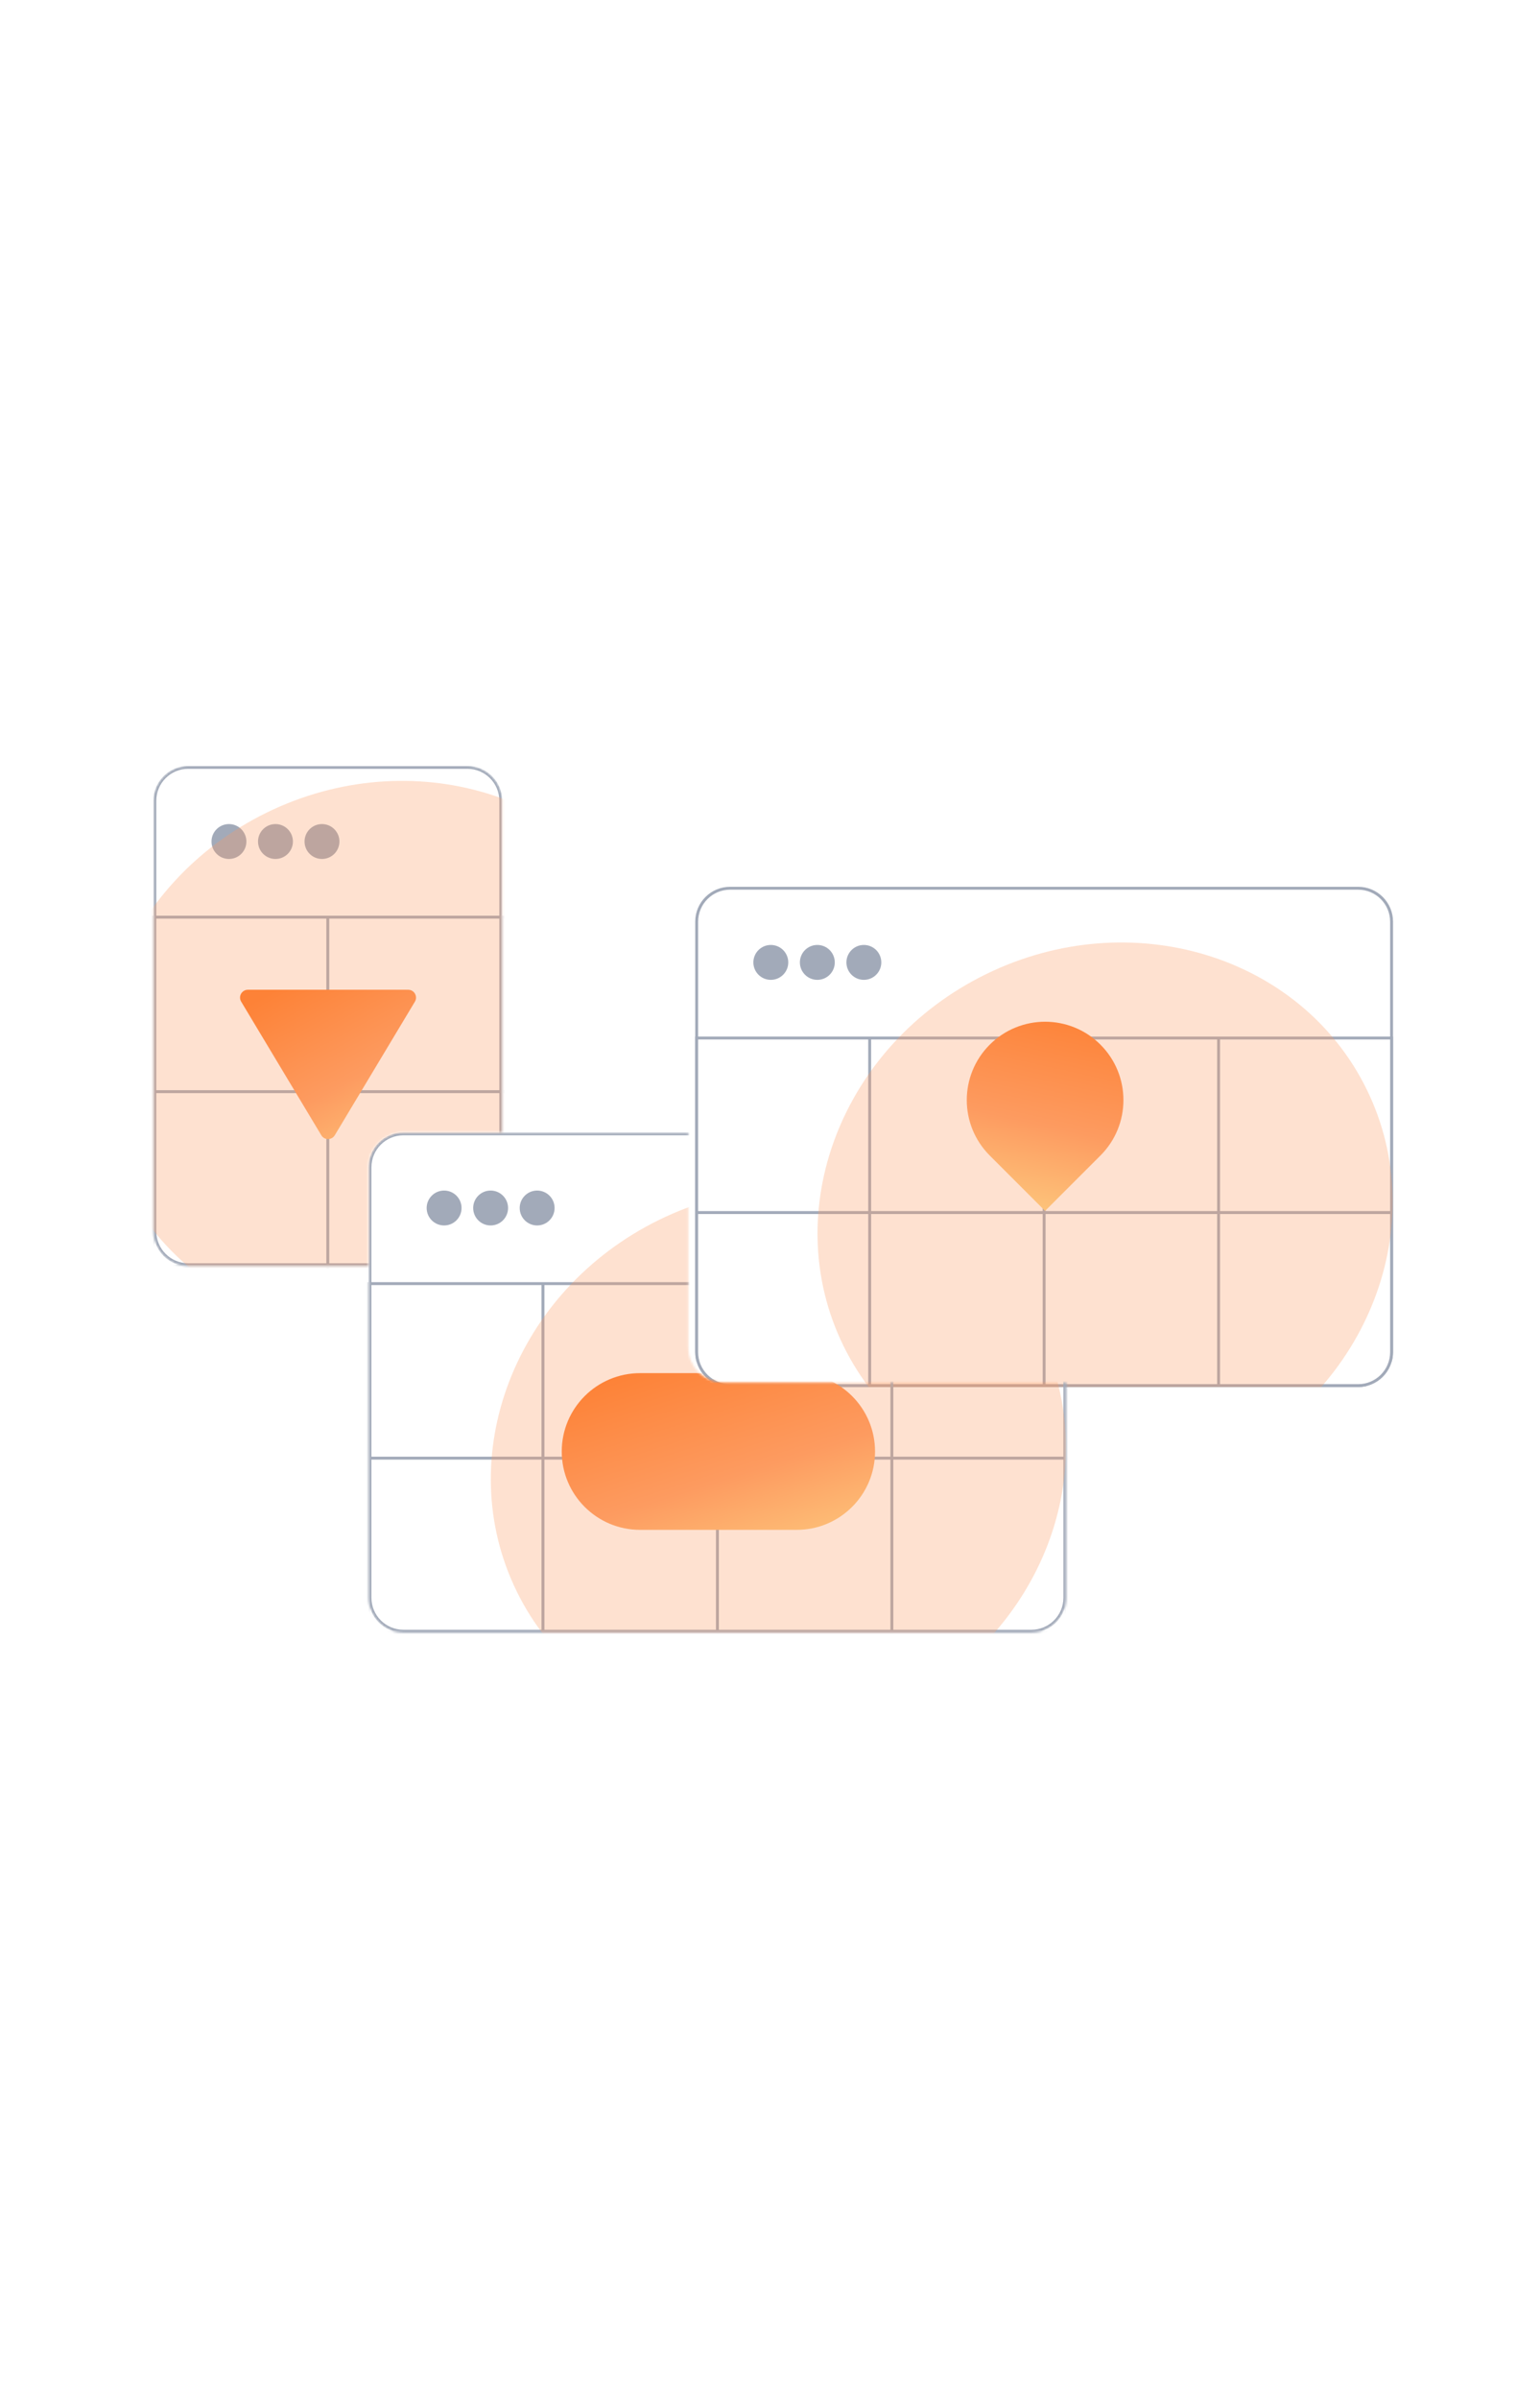 <svg width="700" height="1090" viewBox="0 0 700 1090" fill="none" xmlns="http://www.w3.org/2000/svg">
<g clip-path="url(#clip0_255_3184)">
<g clip-path="url(#clip1_255_3184)">
<path d="M331.869 403.59H617.336C625.73 403.59 632.535 410.394 632.535 418.788V614.386C632.535 622.78 625.73 629.585 617.336 629.585H331.869C323.475 629.585 316.671 622.78 316.671 614.386V418.788C316.671 410.394 323.475 403.59 331.869 403.59Z" stroke="#A2AAB9" stroke-width="1.322"/>
<path d="M395.306 471.652H316.01V550.949M395.306 471.652V550.949M395.306 471.652H474.603M395.306 550.949H316.01M395.306 550.949H474.603M395.306 550.949V630.245M316.01 550.949V630.245M474.603 471.652V550.949M474.603 471.652H553.899M474.603 550.949H553.899M474.603 550.949V630.245M553.899 471.652V550.949M553.899 471.652H633.195M553.899 550.949H633.195M553.899 550.949V630.245M633.195 471.652V550.949M633.195 471.652H712.492M633.195 550.949H712.492M633.195 550.949V630.245M712.492 471.652V550.949M712.492 471.652H791.788M712.492 550.949H791.788M712.492 550.949V630.245M791.788 471.652V550.949M791.788 471.652H871.085M791.788 550.949H871.085M791.788 550.949V630.245M871.085 471.652V550.949M871.085 471.652H950.381M871.085 550.949H950.381M871.085 550.949V630.245M950.381 471.652V550.949M950.381 471.652H1029.68M950.381 550.949H1029.68M950.381 550.949V630.245M1029.68 471.652V550.949M1029.68 471.652H1108.97V550.949M1029.68 550.949H1108.97M1029.68 550.949V630.245M1108.97 550.949V630.245M395.306 630.245H316.01M395.306 630.245H474.603M395.306 630.245V709.542M316.01 630.245V709.542M474.603 630.245H553.899M474.603 630.245V709.542M553.899 630.245H633.195M553.899 630.245V709.542M633.195 630.245H712.492M633.195 630.245V709.542M712.492 630.245H791.788M712.492 630.245V709.542M791.788 630.245H871.085M791.788 630.245V709.542M871.085 630.245H950.381M871.085 630.245V709.542M950.381 630.245H1029.68M950.381 630.245V709.542M1029.68 630.245H1108.97M1029.68 630.245V709.542M1108.97 630.245V709.542M395.306 709.542H316.01M395.306 709.542H474.603M395.306 709.542V788.838M316.01 709.542V788.838M474.603 709.542H553.899M474.603 709.542V788.838M553.899 709.542H633.195M553.899 709.542V788.838M633.195 709.542H712.492M633.195 709.542V788.838M712.492 709.542H791.788M712.492 709.542V788.838M791.788 709.542H871.085M791.788 709.542V788.838M871.085 709.542H950.381M871.085 709.542V788.838M950.381 709.542H1029.68M950.381 709.542V788.838M1029.68 709.542H1108.97M1029.68 709.542V788.838M1108.97 709.542V788.838M395.306 788.838H316.01M395.306 788.838H474.603M395.306 788.838V868.134M316.01 788.838V868.134H395.306M474.603 788.838H553.899M474.603 788.838V868.134M553.899 788.838H633.195M553.899 788.838V868.134M633.195 788.838H712.492M633.195 788.838V868.134M712.492 788.838H791.788M712.492 788.838V868.134M791.788 788.838H871.085M791.788 788.838V868.134M871.085 788.838H950.381M871.085 788.838V868.134M950.381 788.838H1029.68M950.381 788.838V868.134M1029.68 788.838H1108.97M1029.68 788.838V868.134M1108.97 788.838V868.134H1029.68M395.306 868.134H474.603M474.603 868.134H553.899M553.899 868.134H633.195M633.195 868.134H712.492M712.492 868.134H791.788M791.788 868.134H871.085M871.085 868.134H950.381M950.381 868.134H1029.68" stroke="#A2AAB9" stroke-width="1.322"/>
<path d="M342.441 437.29C342.441 441.67 345.992 445.22 350.371 445.22C354.75 445.22 358.301 441.67 358.301 437.29C358.301 432.911 354.75 429.361 350.371 429.361C345.992 429.361 342.441 432.911 342.441 437.29Z" fill="#A2AAB9"/>
<path d="M363.587 437.29C363.587 441.67 367.137 445.22 371.517 445.22C375.896 445.22 379.446 441.67 379.446 437.29C379.446 432.911 375.896 429.361 371.517 429.361C367.137 429.361 363.587 432.911 363.587 437.29Z" fill="#A2AAB9"/>
<path d="M384.733 437.29C384.733 441.67 388.284 445.22 392.663 445.22C397.042 445.22 400.593 441.67 400.593 437.29C400.593 432.911 397.042 429.361 392.663 429.361C388.284 429.361 384.733 432.911 384.733 437.29Z" fill="#A2AAB9"/>
<g opacity="0.3" filter="url(#filter0_f_255_3184)">
<path d="M383.38 611.497C353.471 550.401 382.475 474.805 448.161 442.65C513.847 410.494 591.342 433.954 621.251 495.05C651.159 556.146 622.156 631.742 556.47 663.898C490.783 696.053 413.288 672.593 383.38 611.497Z" fill="#FD9B60"/>
</g>
<g filter="url(#filter1_dddddd_255_3184)">
<path d="M475.046 550.2L449.871 525.025C435.968 511.121 435.968 488.579 449.871 474.676C463.775 460.772 486.317 460.772 500.221 474.676C514.124 488.579 514.124 511.121 500.221 525.025L475.046 550.2Z" fill="url(#paint0_linear_255_3184)"/>
</g>
</g>
<mask id="mask0_255_3184" style="mask-type:alpha" maskUnits="userSpaceOnUse" x="167" y="514" width="318" height="228">
<path fill-rule="evenodd" clip-rule="evenodd" d="M312.883 514.523H183.362C174.603 514.523 167.503 521.623 167.503 530.382V725.98C167.503 734.739 174.603 741.839 183.362 741.839H468.829C477.588 741.839 484.689 734.739 484.689 725.98V628.181H328.742C319.983 628.181 312.883 621.08 312.883 612.322V514.523Z" fill="#D9D9D9"/>
</mask>
<g mask="url(#mask0_255_3184)">
<path d="M246.799 583.246H167.503V662.543M246.799 583.246V662.543M246.799 583.246H326.096M246.799 662.543H167.503M246.799 662.543H326.096M246.799 662.543V741.839M167.503 662.543V741.839M326.096 583.246V662.543M326.096 583.246H405.392M326.096 662.543H405.392M326.096 662.543V741.839M405.392 583.246V662.543M405.392 583.246H484.689M405.392 662.543H484.689M405.392 662.543V741.839M484.689 583.246V662.543M484.689 583.246H563.985M484.689 662.543H563.985M484.689 662.543V741.839M563.985 583.246V662.543M563.985 583.246H643.281M563.985 662.543H643.281M563.985 662.543V741.839M643.281 583.246V662.543M643.281 583.246H722.578M643.281 662.543H722.578M643.281 662.543V741.839M722.578 583.246V662.543M722.578 583.246H801.874M722.578 662.543H801.874M722.578 662.543V741.839M801.874 583.246V662.543M801.874 583.246H881.171M801.874 662.543H881.171M801.874 662.543V741.839M881.171 583.246V662.543M881.171 583.246H960.467V662.543M881.171 662.543H960.467M881.171 662.543V741.839M960.467 662.543V741.839M246.799 741.839H167.503M246.799 741.839H326.096M246.799 741.839V821.135M167.503 741.839V821.135M326.096 741.839H405.392M326.096 741.839V821.135M405.392 741.839H484.689M405.392 741.839V821.135M484.689 741.839H563.985M484.689 741.839V821.135M563.985 741.839H643.281M563.985 741.839V821.135M643.281 741.839H722.578M643.281 741.839V821.135M722.578 741.839H801.874M722.578 741.839V821.135M801.874 741.839H881.171M801.874 741.839V821.135M881.171 741.839H960.467M881.171 741.839V821.135M960.467 741.839V821.135M246.799 821.135H167.503M246.799 821.135H326.096M246.799 821.135V900.432M167.503 821.135V900.432M326.096 821.135H405.392M326.096 821.135V900.432M405.392 821.135H484.689M405.392 821.135V900.432M484.689 821.135H563.985M484.689 821.135V900.432M563.985 821.135H643.281M563.985 821.135V900.432M643.281 821.135H722.578M643.281 821.135V900.432M722.578 821.135H801.874M722.578 821.135V900.432M801.874 821.135H881.171M801.874 821.135V900.432M881.171 821.135H960.467M881.171 821.135V900.432M960.467 821.135V900.432M246.799 900.432H167.503M246.799 900.432H326.096M246.799 900.432V979.728M167.503 900.432V979.728H246.799M326.096 900.432H405.392M326.096 900.432V979.728M405.392 900.432H484.689M405.392 900.432V979.728M484.689 900.432H563.985M484.689 900.432V979.728M563.985 900.432H643.281M563.985 900.432V979.728M643.281 900.432H722.578M643.281 900.432V979.728M722.578 900.432H801.874M722.578 900.432V979.728M801.874 900.432H881.171M801.874 900.432V979.728M881.171 900.432H960.467M881.171 900.432V979.728M960.467 900.432V979.728H881.171M246.799 979.728H326.096M326.096 979.728H405.392M405.392 979.728H484.689M484.689 979.728H563.985M563.985 979.728H643.281M643.281 979.728H722.578M722.578 979.728H801.874M801.874 979.728H881.171" stroke="#A2AAB9" stroke-width="1.322"/>
<path d="M193.936 548.884C193.936 553.264 197.486 556.814 201.865 556.814C206.245 556.814 209.795 553.264 209.795 548.884C209.795 544.505 206.245 540.955 201.865 540.955C197.486 540.955 193.936 544.505 193.936 548.884Z" fill="#A2AAB9"/>
<path d="M215.08 548.884C215.08 553.264 218.63 556.814 223.01 556.814C227.389 556.814 230.939 553.264 230.939 548.884C230.939 544.505 227.389 540.955 223.01 540.955C218.63 540.955 215.08 544.505 215.08 548.884Z" fill="#A2AAB9"/>
<path d="M236.227 548.884C236.227 553.264 239.777 556.814 244.156 556.814C248.536 556.814 252.086 553.264 252.086 548.884C252.086 544.505 248.536 540.955 244.156 540.955C239.777 540.955 236.227 544.505 236.227 548.884Z" fill="#A2AAB9"/>
<path d="M183.362 515.184H468.829C477.223 515.184 484.028 521.988 484.028 530.382V725.98C484.028 734.374 477.223 741.178 468.829 741.178H183.362C174.968 741.178 168.164 734.374 168.164 725.98V530.382C168.164 521.988 174.968 515.184 183.362 515.184Z" stroke="#A2AAB9" stroke-width="1.322"/>
<g opacity="0.3" filter="url(#filter2_f_255_3184)">
<path d="M234.875 723.091C204.966 661.995 233.97 586.399 299.656 554.243C365.342 522.088 442.837 545.548 472.746 606.644C502.655 667.74 473.651 743.335 407.965 775.491C342.279 807.647 264.784 784.186 234.875 723.091Z" fill="#FD9B60"/>
</g>
<g filter="url(#filter3_dddddd_255_3184)">
<path d="M397.746 659.522C397.746 679.185 381.806 695.125 362.144 695.125L290.939 695.125C271.276 695.125 255.336 679.185 255.336 659.522V659.522C255.336 639.859 271.276 623.92 290.939 623.92L362.144 623.92C381.806 623.92 397.746 639.859 397.746 659.522V659.522Z" fill="url(#paint1_linear_255_3184)"/>
</g>
</g>
<mask id="mask1_255_3184" style="mask-type:alpha" maskUnits="userSpaceOnUse" x="69" y="348" width="160" height="228">
<path fill-rule="evenodd" clip-rule="evenodd" d="M85.564 348C76.805 348 69.705 355.1 69.705 363.859V559.457C69.705 568.216 76.805 575.316 85.564 575.316H167.505V530.382C167.505 521.623 174.605 514.522 183.364 514.522H228.298V363.859C228.298 355.1 221.197 348 212.439 348H85.564Z" fill="#D9D9D9"/>
</mask>
<g mask="url(#mask1_255_3184)">
<path d="M149.002 416.724H69.705V496.02M149.002 416.724V496.02M149.002 416.724H228.298M149.002 496.02H69.705M149.002 496.02H228.298M149.002 496.02V575.316M69.705 496.02V575.316M228.298 416.724V496.02M228.298 416.724H307.594M228.298 496.02H307.594M228.298 496.02V575.316M307.594 416.724V496.02M307.594 416.724H386.891M307.594 496.02H386.891M307.594 496.02V575.316M386.891 416.724V496.02M386.891 416.724H466.187M386.891 496.02H466.187M386.891 496.02V575.316M466.187 416.724V496.02M466.187 416.724H545.484M466.187 496.02H545.484M466.187 496.02V575.316M545.484 416.724V496.02M545.484 416.724H624.78M545.484 496.02H624.78M545.484 496.02V575.316M624.78 416.724V496.02M624.78 416.724H704.076M624.78 496.02H704.076M624.78 496.02V575.316M704.076 416.724V496.02M704.076 416.724H783.373M704.076 496.02H783.373M704.076 496.02V575.316M783.373 416.724V496.02M783.373 416.724H862.669V496.02M783.373 496.02H862.669M783.373 496.02V575.316M862.669 496.02V575.316M149.002 575.316H69.705M149.002 575.316H228.298M149.002 575.316V654.613M69.705 575.316V654.613M228.298 575.316H307.594M228.298 575.316V654.613M307.594 575.316H386.891M307.594 575.316V654.613M386.891 575.316H466.187M386.891 575.316V654.613M466.187 575.316H545.484M466.187 575.316V654.613M545.484 575.316H624.78M545.484 575.316V654.613M624.78 575.316H704.076M624.78 575.316V654.613M704.076 575.316H783.373M704.076 575.316V654.613M783.373 575.316H862.669M783.373 575.316V654.613M862.669 575.316V654.613M149.002 654.613H69.705M149.002 654.613H228.298M149.002 654.613V733.909M69.705 654.613V733.909M228.298 654.613H307.594M228.298 654.613V733.909M307.594 654.613H386.891M307.594 654.613V733.909M386.891 654.613H466.187M386.891 654.613V733.909M466.187 654.613H545.484M466.187 654.613V733.909M545.484 654.613H624.78M545.484 654.613V733.909M624.78 654.613H704.076M624.78 654.613V733.909M704.076 654.613H783.373M704.076 654.613V733.909M783.373 654.613H862.669M783.373 654.613V733.909M862.669 654.613V733.909M149.002 733.909H69.705M149.002 733.909H228.298M149.002 733.909V813.206M69.705 733.909V813.206H149.002M228.298 733.909H307.594M228.298 733.909V813.206M307.594 733.909H386.891M307.594 733.909V813.206M386.891 733.909H466.187M386.891 733.909V813.206M466.187 733.909H545.484M466.187 733.909V813.206M545.484 733.909H624.78M545.484 733.909V813.206M624.78 733.909H704.076M624.78 733.909V813.206M704.076 733.909H783.373M704.076 733.909V813.206M783.373 733.909H862.669M783.373 733.909V813.206M862.669 733.909V813.206H783.373M149.002 813.206H228.298M228.298 813.206H307.594M307.594 813.206H386.891M386.891 813.206H466.187M466.187 813.206H545.484M545.484 813.206H624.78M624.78 813.206H704.076M704.076 813.206H783.373" stroke="#A2AAB9" stroke-width="1.322"/>
<path d="M96.138 382.362C96.138 386.741 99.688 390.291 104.067 390.291C108.447 390.291 111.997 386.741 111.997 382.362C111.997 377.982 108.447 374.432 104.067 374.432C99.688 374.432 96.138 377.982 96.138 382.362Z" fill="#A2AAB9"/>
<path d="M117.283 382.362C117.283 386.741 120.833 390.291 125.213 390.291C129.592 390.291 133.142 386.741 133.142 382.362C133.142 377.982 129.592 374.432 125.213 374.432C120.833 374.432 117.283 377.982 117.283 382.362Z" fill="#A2AAB9"/>
<path d="M138.429 382.362C138.429 386.741 141.979 390.291 146.358 390.291C150.738 390.291 154.288 386.741 154.288 382.362C154.288 377.982 150.738 374.432 146.358 374.432C141.979 374.432 138.429 377.982 138.429 382.362Z" fill="#A2AAB9"/>
<path d="M85.564 348.661H212.439C220.833 348.661 227.637 355.465 227.637 363.859V559.457C227.637 567.851 220.833 574.656 212.439 574.656H85.564C77.171 574.656 70.366 567.851 70.366 559.457V363.859C70.366 355.465 77.171 348.661 85.564 348.661Z" stroke="#A2AAB9" stroke-width="1.322"/>
<g opacity="0.3" filter="url(#filter4_f_255_3184)">
<path d="M56.457 538.065C26.548 476.969 55.552 401.374 121.238 369.218C186.924 337.062 264.419 360.523 294.328 421.619C324.237 482.715 295.233 558.31 229.547 590.466C163.861 622.622 86.366 599.161 56.457 538.065Z" fill="#FD9B60"/>
</g>
<g filter="url(#filter5_dddddd_255_3184)">
<path d="M152.16 515.842C150.777 518.146 147.437 518.146 146.054 515.842L109.619 455.117C108.195 452.744 109.905 449.725 112.672 449.725L185.542 449.725C188.309 449.725 190.018 452.744 188.595 455.117L152.16 515.842Z" fill="url(#paint2_linear_255_3184)"/>
</g>
</g>
</g>
<defs>
<filter id="filter0_f_255_3184" x="220.936" y="277.575" width="562.758" height="551.398" filterUnits="userSpaceOnUse" color-interpolation-filters="sRGB">
<feFlood flood-opacity="0" result="BackgroundImageFix"/>
<feBlend mode="normal" in="SourceGraphic" in2="BackgroundImageFix" result="shape"/>
<feGaussianBlur stdDeviation="75.332" result="effect1_foregroundBlur_255_3184"/>
</filter>
<filter id="filter1_dddddd_255_3184" x="409.647" y="434.452" width="130.797" height="145.544" filterUnits="userSpaceOnUse" color-interpolation-filters="sRGB">
<feFlood flood-opacity="0" result="BackgroundImageFix"/>
<feColorMatrix in="SourceAlpha" type="matrix" values="0 0 0 0 0 0 0 0 0 0 0 0 0 0 0 0 0 0 127 0" result="hardAlpha"/>
<feOffset/>
<feGaussianBlur stdDeviation="0.355"/>
<feColorMatrix type="matrix" values="0 0 0 0 0.996 0 0 0 0 0.706 0 0 0 0 0.533 0 0 0 0.3 0"/>
<feBlend mode="normal" in2="BackgroundImageFix" result="effect1_dropShadow_255_3184"/>
<feColorMatrix in="SourceAlpha" type="matrix" values="0 0 0 0 0 0 0 0 0 0 0 0 0 0 0 0 0 0 127 0" result="hardAlpha"/>
<feOffset/>
<feGaussianBlur stdDeviation="0.709"/>
<feColorMatrix type="matrix" values="0 0 0 0 0.996 0 0 0 0 0.706 0 0 0 0 0.533 0 0 0 0.3 0"/>
<feBlend mode="normal" in2="effect1_dropShadow_255_3184" result="effect2_dropShadow_255_3184"/>
<feColorMatrix in="SourceAlpha" type="matrix" values="0 0 0 0 0 0 0 0 0 0 0 0 0 0 0 0 0 0 127 0" result="hardAlpha"/>
<feOffset/>
<feGaussianBlur stdDeviation="2.483"/>
<feColorMatrix type="matrix" values="0 0 0 0 0.996 0 0 0 0 0.706 0 0 0 0 0.533 0 0 0 0.3 0"/>
<feBlend mode="normal" in2="effect2_dropShadow_255_3184" result="effect3_dropShadow_255_3184"/>
<feColorMatrix in="SourceAlpha" type="matrix" values="0 0 0 0 0 0 0 0 0 0 0 0 0 0 0 0 0 0 127 0" result="hardAlpha"/>
<feOffset/>
<feGaussianBlur stdDeviation="4.966"/>
<feColorMatrix type="matrix" values="0 0 0 0 0.996 0 0 0 0 0.706 0 0 0 0 0.533 0 0 0 0.3 0"/>
<feBlend mode="normal" in2="effect3_dropShadow_255_3184" result="effect4_dropShadow_255_3184"/>
<feColorMatrix in="SourceAlpha" type="matrix" values="0 0 0 0 0 0 0 0 0 0 0 0 0 0 0 0 0 0 127 0" result="hardAlpha"/>
<feOffset/>
<feGaussianBlur stdDeviation="8.513"/>
<feColorMatrix type="matrix" values="0 0 0 0 0.996 0 0 0 0 0.706 0 0 0 0 0.533 0 0 0 0.3 0"/>
<feBlend mode="normal" in2="effect4_dropShadow_255_3184" result="effect5_dropShadow_255_3184"/>
<feColorMatrix in="SourceAlpha" type="matrix" values="0 0 0 0 0 0 0 0 0 0 0 0 0 0 0 0 0 0 127 0" result="hardAlpha"/>
<feOffset/>
<feGaussianBlur stdDeviation="14.898"/>
<feColorMatrix type="matrix" values="0 0 0 0 0.996 0 0 0 0 0.706 0 0 0 0 0.533 0 0 0 0.3 0"/>
<feBlend mode="normal" in2="effect5_dropShadow_255_3184" result="effect6_dropShadow_255_3184"/>
<feBlend mode="normal" in="SourceGraphic" in2="effect6_dropShadow_255_3184" result="shape"/>
</filter>
<filter id="filter2_f_255_3184" x="72.431" y="389.168" width="562.758" height="551.398" filterUnits="userSpaceOnUse" color-interpolation-filters="sRGB">
<feFlood flood-opacity="0" result="BackgroundImageFix"/>
<feBlend mode="normal" in="SourceGraphic" in2="BackgroundImageFix" result="shape"/>
<feGaussianBlur stdDeviation="75.332" result="effect1_foregroundBlur_255_3184"/>
</filter>
<filter id="filter3_dddddd_255_3184" x="225.54" y="594.123" width="202.002" height="130.797" filterUnits="userSpaceOnUse" color-interpolation-filters="sRGB">
<feFlood flood-opacity="0" result="BackgroundImageFix"/>
<feColorMatrix in="SourceAlpha" type="matrix" values="0 0 0 0 0 0 0 0 0 0 0 0 0 0 0 0 0 0 127 0" result="hardAlpha"/>
<feOffset/>
<feGaussianBlur stdDeviation="0.355"/>
<feColorMatrix type="matrix" values="0 0 0 0 0.996 0 0 0 0 0.706 0 0 0 0 0.533 0 0 0 0.3 0"/>
<feBlend mode="normal" in2="BackgroundImageFix" result="effect1_dropShadow_255_3184"/>
<feColorMatrix in="SourceAlpha" type="matrix" values="0 0 0 0 0 0 0 0 0 0 0 0 0 0 0 0 0 0 127 0" result="hardAlpha"/>
<feOffset/>
<feGaussianBlur stdDeviation="0.709"/>
<feColorMatrix type="matrix" values="0 0 0 0 0.996 0 0 0 0 0.706 0 0 0 0 0.533 0 0 0 0.3 0"/>
<feBlend mode="normal" in2="effect1_dropShadow_255_3184" result="effect2_dropShadow_255_3184"/>
<feColorMatrix in="SourceAlpha" type="matrix" values="0 0 0 0 0 0 0 0 0 0 0 0 0 0 0 0 0 0 127 0" result="hardAlpha"/>
<feOffset/>
<feGaussianBlur stdDeviation="2.483"/>
<feColorMatrix type="matrix" values="0 0 0 0 0.996 0 0 0 0 0.706 0 0 0 0 0.533 0 0 0 0.3 0"/>
<feBlend mode="normal" in2="effect2_dropShadow_255_3184" result="effect3_dropShadow_255_3184"/>
<feColorMatrix in="SourceAlpha" type="matrix" values="0 0 0 0 0 0 0 0 0 0 0 0 0 0 0 0 0 0 127 0" result="hardAlpha"/>
<feOffset/>
<feGaussianBlur stdDeviation="4.966"/>
<feColorMatrix type="matrix" values="0 0 0 0 0.996 0 0 0 0 0.706 0 0 0 0 0.533 0 0 0 0.3 0"/>
<feBlend mode="normal" in2="effect3_dropShadow_255_3184" result="effect4_dropShadow_255_3184"/>
<feColorMatrix in="SourceAlpha" type="matrix" values="0 0 0 0 0 0 0 0 0 0 0 0 0 0 0 0 0 0 127 0" result="hardAlpha"/>
<feOffset/>
<feGaussianBlur stdDeviation="8.513"/>
<feColorMatrix type="matrix" values="0 0 0 0 0.996 0 0 0 0 0.706 0 0 0 0 0.533 0 0 0 0.3 0"/>
<feBlend mode="normal" in2="effect4_dropShadow_255_3184" result="effect5_dropShadow_255_3184"/>
<feColorMatrix in="SourceAlpha" type="matrix" values="0 0 0 0 0 0 0 0 0 0 0 0 0 0 0 0 0 0 127 0" result="hardAlpha"/>
<feOffset/>
<feGaussianBlur stdDeviation="14.898"/>
<feColorMatrix type="matrix" values="0 0 0 0 0.996 0 0 0 0 0.706 0 0 0 0 0.533 0 0 0 0.3 0"/>
<feBlend mode="normal" in2="effect5_dropShadow_255_3184" result="effect6_dropShadow_255_3184"/>
<feBlend mode="normal" in="SourceGraphic" in2="effect6_dropShadow_255_3184" result="shape"/>
</filter>
<filter id="filter4_f_255_3184" x="-105.986" y="204.143" width="562.758" height="551.398" filterUnits="userSpaceOnUse" color-interpolation-filters="sRGB">
<feFlood flood-opacity="0" result="BackgroundImageFix"/>
<feBlend mode="normal" in="SourceGraphic" in2="BackgroundImageFix" result="shape"/>
<feGaussianBlur stdDeviation="75.332" result="effect1_foregroundBlur_255_3184"/>
</filter>
<filter id="filter5_dddddd_255_3184" x="79.31" y="419.929" width="139.593" height="127.437" filterUnits="userSpaceOnUse" color-interpolation-filters="sRGB">
<feFlood flood-opacity="0" result="BackgroundImageFix"/>
<feColorMatrix in="SourceAlpha" type="matrix" values="0 0 0 0 0 0 0 0 0 0 0 0 0 0 0 0 0 0 127 0" result="hardAlpha"/>
<feOffset/>
<feGaussianBlur stdDeviation="0.355"/>
<feColorMatrix type="matrix" values="0 0 0 0 0.996 0 0 0 0 0.706 0 0 0 0 0.533 0 0 0 0.3 0"/>
<feBlend mode="normal" in2="BackgroundImageFix" result="effect1_dropShadow_255_3184"/>
<feColorMatrix in="SourceAlpha" type="matrix" values="0 0 0 0 0 0 0 0 0 0 0 0 0 0 0 0 0 0 127 0" result="hardAlpha"/>
<feOffset/>
<feGaussianBlur stdDeviation="0.709"/>
<feColorMatrix type="matrix" values="0 0 0 0 0.996 0 0 0 0 0.706 0 0 0 0 0.533 0 0 0 0.3 0"/>
<feBlend mode="normal" in2="effect1_dropShadow_255_3184" result="effect2_dropShadow_255_3184"/>
<feColorMatrix in="SourceAlpha" type="matrix" values="0 0 0 0 0 0 0 0 0 0 0 0 0 0 0 0 0 0 127 0" result="hardAlpha"/>
<feOffset/>
<feGaussianBlur stdDeviation="2.483"/>
<feColorMatrix type="matrix" values="0 0 0 0 0.996 0 0 0 0 0.706 0 0 0 0 0.533 0 0 0 0.3 0"/>
<feBlend mode="normal" in2="effect2_dropShadow_255_3184" result="effect3_dropShadow_255_3184"/>
<feColorMatrix in="SourceAlpha" type="matrix" values="0 0 0 0 0 0 0 0 0 0 0 0 0 0 0 0 0 0 127 0" result="hardAlpha"/>
<feOffset/>
<feGaussianBlur stdDeviation="4.966"/>
<feColorMatrix type="matrix" values="0 0 0 0 0.996 0 0 0 0 0.706 0 0 0 0 0.533 0 0 0 0.3 0"/>
<feBlend mode="normal" in2="effect3_dropShadow_255_3184" result="effect4_dropShadow_255_3184"/>
<feColorMatrix in="SourceAlpha" type="matrix" values="0 0 0 0 0 0 0 0 0 0 0 0 0 0 0 0 0 0 127 0" result="hardAlpha"/>
<feOffset/>
<feGaussianBlur stdDeviation="8.513"/>
<feColorMatrix type="matrix" values="0 0 0 0 0.996 0 0 0 0 0.706 0 0 0 0 0.533 0 0 0 0.3 0"/>
<feBlend mode="normal" in2="effect4_dropShadow_255_3184" result="effect5_dropShadow_255_3184"/>
<feColorMatrix in="SourceAlpha" type="matrix" values="0 0 0 0 0 0 0 0 0 0 0 0 0 0 0 0 0 0 127 0" result="hardAlpha"/>
<feOffset/>
<feGaussianBlur stdDeviation="14.898"/>
<feColorMatrix type="matrix" values="0 0 0 0 0.996 0 0 0 0 0.706 0 0 0 0 0.533 0 0 0 0.3 0"/>
<feBlend mode="normal" in2="effect5_dropShadow_255_3184" result="effect6_dropShadow_255_3184"/>
<feBlend mode="normal" in="SourceGraphic" in2="effect6_dropShadow_255_3184" result="shape"/>
</filter>
<linearGradient id="paint0_linear_255_3184" x1="485.345" y1="459.8" x2="462.745" y2="562.501" gradientUnits="userSpaceOnUse">
<stop stop-color="#FD8237"/>
<stop offset="0.5" stop-color="#FD9B60"/>
<stop offset="1" stop-color="#FDD284"/>
</linearGradient>
<linearGradient id="paint1_linear_255_3184" x1="284.466" y1="623.92" x2="320.661" y2="737.16" gradientUnits="userSpaceOnUse">
<stop stop-color="#FD8237"/>
<stop offset="0.5" stop-color="#FD9B60"/>
<stop offset="1" stop-color="#FDD284"/>
</linearGradient>
<linearGradient id="paint2_linear_255_3184" x1="125.47" y1="449.725" x2="175.297" y2="541.633" gradientUnits="userSpaceOnUse">
<stop stop-color="#FD8237"/>
<stop offset="0.5" stop-color="#FD9B60"/>
<stop offset="1" stop-color="#FDD284"/>
</linearGradient>
<clipPath id="clip0_255_3184">
<rect width="700" height="1090" fill="white"/>
</clipPath>
<clipPath id="clip1_255_3184">
<path d="M316.01 418.788C316.01 410.029 323.11 402.929 331.869 402.929H617.336C626.095 402.929 633.195 410.029 633.195 418.788V614.386C633.195 623.145 626.095 630.245 617.336 630.245H331.869C323.11 630.245 316.01 623.145 316.01 614.386V418.788Z" fill="white"/>
</clipPath>
</defs>
</svg>
